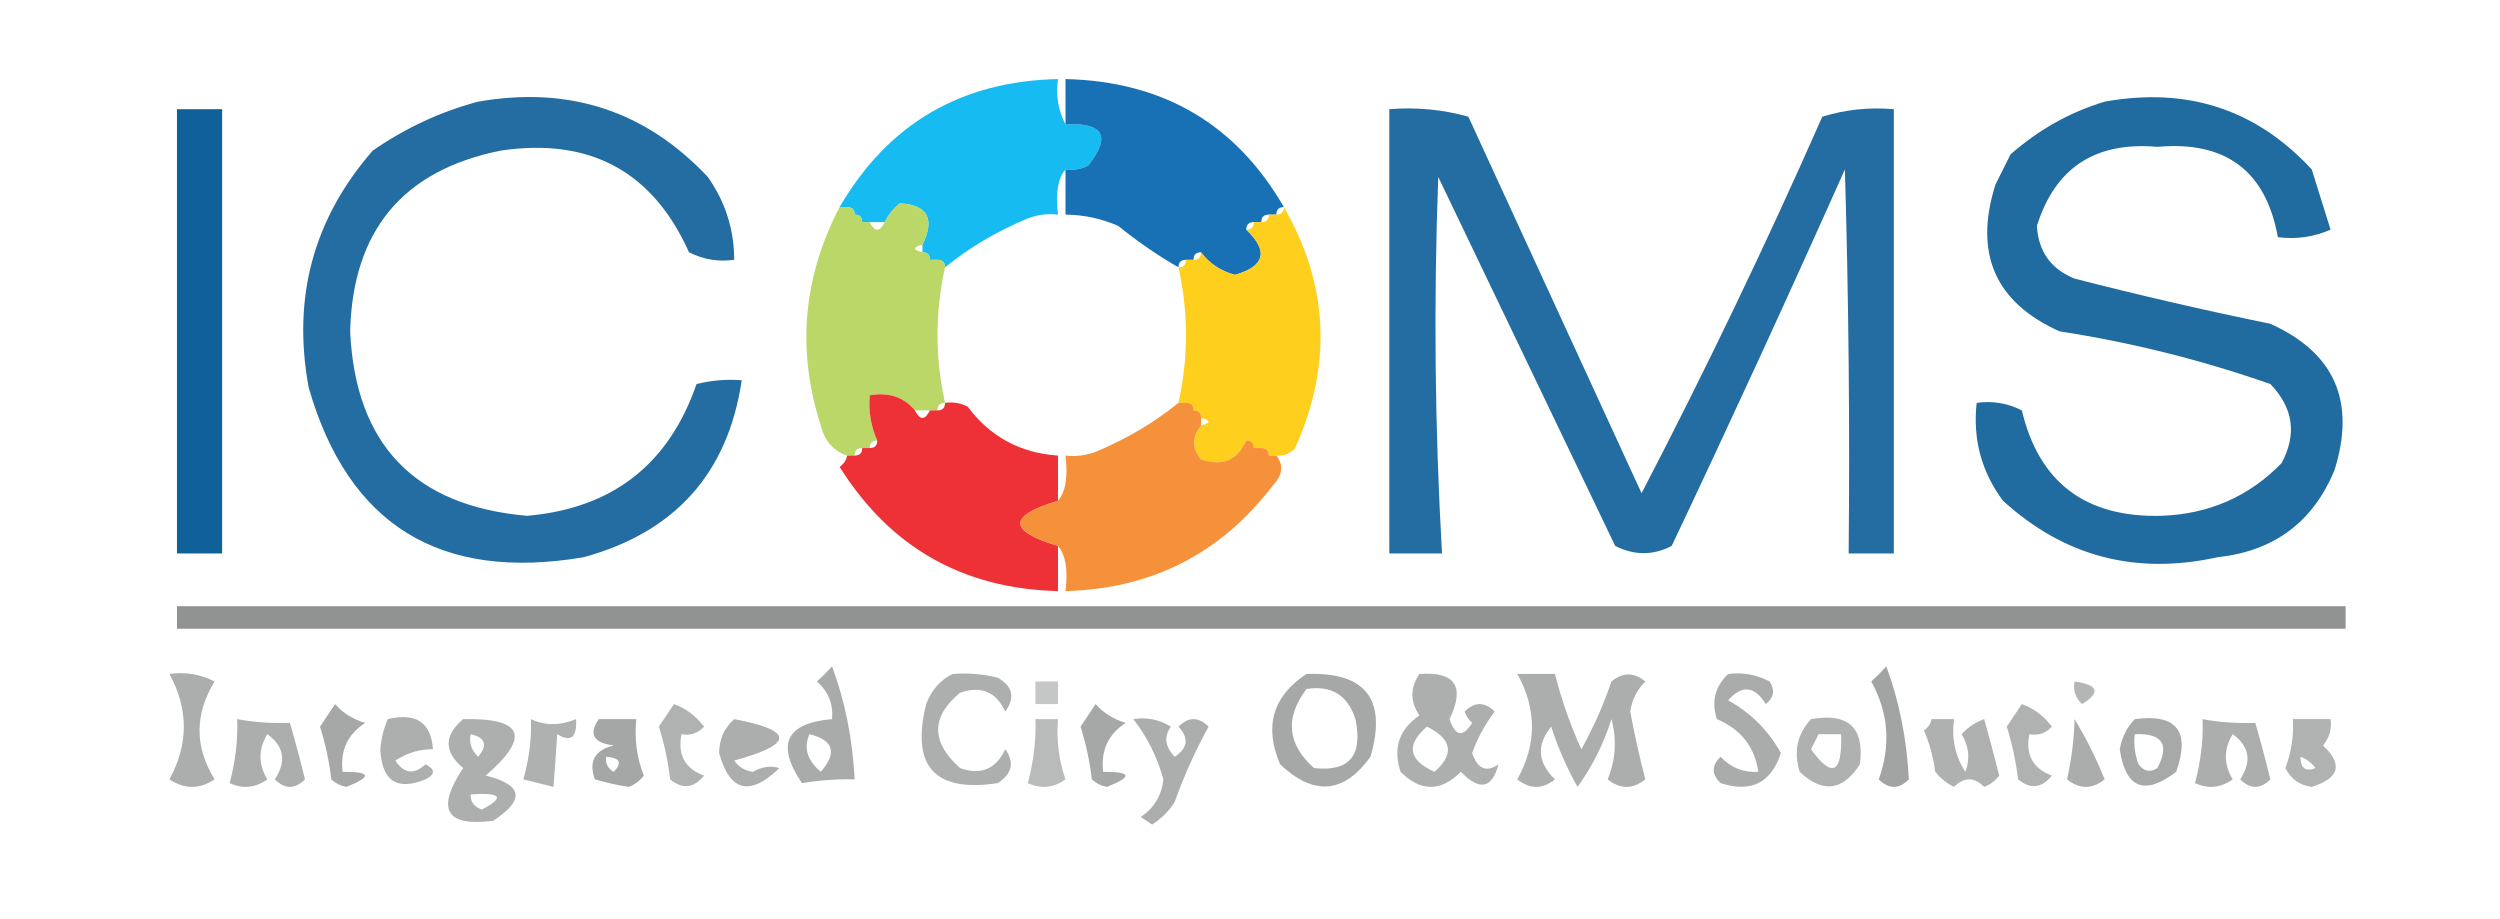 <?xml version="1.0" encoding="UTF-8"?>
<!DOCTYPE svg PUBLIC "-//W3C//DTD SVG 1.1//EN" "http://www.w3.org/Graphics/SVG/1.1/DTD/svg11.dtd">
<svg xmlns="http://www.w3.org/2000/svg" version="1.1" width="332px" height="122px" style="shape-rendering:geometricPrecision; text-rendering:geometricPrecision; image-rendering:optimizeQuality; fill-rule:evenodd; clip-rule:evenodd" xmlns:xlink="http://www.w3.org/1999/xlink">
<g><path style="opacity:0.913" fill="#00b5ef" d="M 141.5,16.5 C 146.587,16.285 147.587,18.118 144.5,22C 143.552,22.483 142.552,22.649 141.5,22.5C 140.487,23.659 140.153,25.659 140.5,28.5C 139.127,28.343 137.793,28.51 136.5,29C 132.391,30.709 128.725,32.876 125.5,35.5C 125.5,34.833 125.167,34.5 124.5,34.5C 124.167,34.5 123.833,34.5 123.5,34.5C 123.5,33.833 123.167,33.5 122.5,33.5C 122.5,33.167 122.5,32.833 122.5,32.5C 124.197,29.057 123.197,27.224 119.5,27C 118.619,27.708 117.953,28.542 117.5,29.5C 116.833,29.5 116.167,29.5 115.5,29.5C 115.167,29.5 114.833,29.5 114.5,29.5C 114.5,28.833 114.167,28.5 113.5,28.5C 113.5,27.833 113.167,27.5 112.5,27.5C 112.167,27.5 111.833,27.5 111.5,27.5C 117.937,16.444 127.604,10.777 140.5,10.5C 140.205,12.735 140.539,14.735 141.5,16.5 Z"/></g>
<g><path style="opacity:0.907" fill="#0262ae" d="M 170.5,27.5 C 169.833,27.5 169.5,27.833 169.5,28.5C 169.167,28.5 168.833,28.5 168.5,28.5C 167.833,28.5 167.5,28.833 167.5,29.5C 167.167,29.5 166.833,29.5 166.5,29.5C 165.833,29.5 165.5,29.833 165.5,30.5C 168.491,33.349 167.991,35.349 164,36.5C 162.107,35.992 160.607,34.992 159.5,33.5C 158.833,33.5 158.5,33.833 158.5,34.5C 158.167,34.5 157.833,34.5 157.5,34.5C 156.833,34.5 156.5,34.833 156.5,35.5C 153.732,33.913 151.065,32.08 148.5,30C 146.26,29.023 143.927,28.523 141.5,28.5C 141.5,26.5 141.5,24.5 141.5,22.5C 142.552,22.649 143.552,22.483 144.5,22C 147.587,18.118 146.587,16.285 141.5,16.5C 141.5,14.5 141.5,12.5 141.5,10.5C 154.461,10.805 164.128,16.472 170.5,27.5 Z"/></g>
<g><path style="opacity:0.857" fill="#005693" d="M 63.5,13.5 C 75.567,11.385 85.734,14.718 94,23.5C 96.332,26.822 97.498,30.488 97.5,34.5C 95.396,34.799 93.396,34.466 91.5,33.5C 86.672,22.749 78.339,18.249 66.5,20C 53.511,22.607 46.845,30.607 46.5,44C 47.197,59.03 55.03,67.196 70,68.5C 81.311,67.518 88.811,61.684 92.5,51C 94.473,50.505 96.473,50.338 98.5,50.5C 96.673,62.833 89.673,70.667 77.5,74C 58.431,77.234 46.265,69.734 41,51.5C 38.779,39.546 41.612,29.046 49.5,20C 53.877,16.975 58.544,14.808 63.5,13.5 Z"/></g>
<g><path style="opacity:0.872" fill="#005693" d="M 279.5,13.5 C 290.465,11.522 299.632,14.522 307,22.5C 307.834,25.172 308.668,27.839 309.5,30.5C 307.257,31.474 304.924,31.808 302.5,31.5C 300.909,22.689 295.576,18.689 286.5,19.5C 278.249,18.78 272.916,22.28 270.5,30C 270.698,33.401 272.365,35.734 275.5,37C 284.12,39.214 292.786,41.214 301.5,43C 310.062,46.848 312.895,53.348 310,62.5C 307.136,69.356 301.969,73.189 294.5,74C 283.604,76.402 274.104,73.902 266,66.5C 263.138,62.657 261.971,58.324 262.5,53.5C 264.604,53.201 266.604,53.534 268.5,54.5C 270.783,64.079 276.949,68.746 287,68.5C 293.324,68.286 298.658,65.953 303,61.5C 305.051,57.648 304.551,54.148 301.5,51C 292.411,47.816 283.078,45.483 273.5,44C 264.938,40.152 262.105,33.652 265,24.5C 265.667,23.167 266.333,21.833 267,20.5C 270.739,17.218 274.905,14.885 279.5,13.5 Z"/></g>
<g><path style="opacity:0.934" fill="#005693" d="M 23.5,14.5 C 25.5,14.5 27.5,14.5 29.5,14.5C 29.5,34.167 29.5,53.833 29.5,73.5C 27.5,73.5 25.5,73.5 23.5,73.5C 23.5,53.833 23.5,34.167 23.5,14.5 Z"/></g>
<g><path style="opacity:0.861" fill="#005693" d="M 184.5,14.5 C 188.106,14.211 191.606,14.544 195,15.5C 202.667,32.167 210.333,48.833 218,65.5C 226.529,49.108 234.529,32.441 242,15.5C 245.057,14.55 248.223,14.216 251.5,14.5C 251.5,34.167 251.5,53.833 251.5,73.5C 249.5,73.5 247.5,73.5 245.5,73.5C 245.667,56.497 245.5,39.497 245,22.5C 237.527,39.251 229.86,55.918 222,72.5C 219.534,73.777 217.034,73.777 214.5,72.5C 206.667,56.167 198.833,39.833 191,23.5C 190.377,40.176 190.544,56.843 191.5,73.5C 189.167,73.5 186.833,73.5 184.5,73.5C 184.5,53.833 184.5,34.167 184.5,14.5 Z"/></g>
<g><path style="opacity:0.913" fill="#b3d359" d="M 122.5,32.5 C 121.167,32.833 121.167,33.167 122.5,33.5C 123.167,33.5 123.5,33.833 123.5,34.5C 123.833,34.5 124.167,34.5 124.5,34.5C 125.167,34.5 125.5,34.833 125.5,35.5C 124.167,41.5 124.167,47.5 125.5,53.5C 124.833,53.5 124.5,53.833 124.5,54.5C 124.167,54.5 123.833,54.5 123.5,54.5C 122.833,54.5 122.167,54.5 121.5,54.5C 120.01,52.72 118.01,52.053 115.5,52.5C 115.325,54.621 115.659,56.621 116.5,58.5C 115.833,58.5 115.5,58.833 115.5,59.5C 115.167,59.5 114.833,59.5 114.5,59.5C 113.833,59.5 113.5,59.833 113.5,60.5C 113.167,60.5 112.833,60.5 112.5,60.5C 110.665,59.878 109.498,58.544 109,56.5C 105.788,46.522 106.621,36.855 111.5,27.5C 111.833,27.5 112.167,27.5 112.5,27.5C 113.167,27.5 113.5,27.833 113.5,28.5C 114.167,28.5 114.5,28.833 114.5,29.5C 114.833,29.5 115.167,29.5 115.5,29.5C 116.167,30.833 116.833,30.833 117.5,29.5C 117.953,28.542 118.619,27.708 119.5,27C 123.197,27.224 124.197,29.057 122.5,32.5 Z"/></g>
<g><path style="opacity:0.905" fill="#feca05" d="M 170.5,27.5 C 176.445,37.794 176.945,48.461 172,59.5C 171.329,60.252 170.496,60.586 169.5,60.5C 169.167,60.5 168.833,60.5 168.5,60.5C 168.5,59.833 168.167,59.5 167.5,59.5C 167.167,59.5 166.833,59.5 166.5,59.5C 166.5,58.833 166.167,58.5 165.5,58.5C 164.34,61.133 162.34,61.966 159.5,61C 158.272,59.51 158.272,58.01 159.5,56.5C 160.833,56.167 160.833,55.833 159.5,55.5C 159.5,54.833 159.167,54.5 158.5,54.5C 158.5,53.833 158.167,53.5 157.5,53.5C 157.167,53.5 156.833,53.5 156.5,53.5C 157.833,47.5 157.833,41.5 156.5,35.5C 157.167,35.5 157.5,35.167 157.5,34.5C 157.833,34.5 158.167,34.5 158.5,34.5C 159.167,34.5 159.5,34.167 159.5,33.5C 160.607,34.992 162.107,35.992 164,36.5C 167.991,35.349 168.491,33.349 165.5,30.5C 166.167,30.5 166.5,30.167 166.5,29.5C 166.833,29.5 167.167,29.5 167.5,29.5C 168.167,29.5 168.5,29.167 168.5,28.5C 168.833,28.5 169.167,28.5 169.5,28.5C 170.167,28.5 170.5,28.167 170.5,27.5 Z"/></g>
<g><path style="opacity:0.91" fill="#ec1c24" d="M 121.5,54.5 C 122.167,55.833 122.833,55.833 123.5,54.5C 123.833,54.5 124.167,54.5 124.5,54.5C 125.167,54.5 125.5,54.167 125.5,53.5C 126.552,53.35 127.552,53.517 128.5,54C 131.492,57.996 135.492,60.163 140.5,60.5C 140.5,62.5 140.5,64.5 140.5,66.5C 133.833,68.5 133.833,70.5 140.5,72.5C 140.5,74.5 140.5,76.5 140.5,78.5C 127.868,78.184 118.201,72.684 111.5,62C 112.056,61.617 112.389,61.117 112.5,60.5C 112.833,60.5 113.167,60.5 113.5,60.5C 114.167,60.5 114.5,60.167 114.5,59.5C 114.833,59.5 115.167,59.5 115.5,59.5C 116.167,59.5 116.5,59.167 116.5,58.5C 115.659,56.621 115.325,54.621 115.5,52.5C 118.01,52.053 120.01,52.72 121.5,54.5 Z"/></g>
<g><path style="opacity:0.903" fill="#f48626" d="M 156.5,53.5 C 156.833,53.5 157.167,53.5 157.5,53.5C 158.167,53.5 158.5,53.833 158.5,54.5C 159.167,54.5 159.5,54.833 159.5,55.5C 159.5,55.833 159.5,56.167 159.5,56.5C 158.272,58.01 158.272,59.51 159.5,61C 162.34,61.966 164.34,61.133 165.5,58.5C 166.167,58.5 166.5,58.833 166.5,59.5C 166.833,59.5 167.167,59.5 167.5,59.5C 168.167,59.5 168.5,59.833 168.5,60.5C 168.833,60.5 169.167,60.5 169.5,60.5C 170.501,61.789 170.334,63.122 169,64.5C 162.132,73.518 152.965,78.185 141.5,78.5C 141.847,75.659 141.513,73.659 140.5,72.5C 133.833,70.5 133.833,68.5 140.5,66.5C 141.513,65.341 141.847,63.341 141.5,60.5C 142.873,60.657 144.207,60.49 145.5,60C 149.609,58.291 153.275,56.124 156.5,53.5 Z"/></g>
<g><path style="opacity:0.748" fill="#6c6f6f" d="M 23.5,80.5 C 119.5,80.5 215.5,80.5 311.5,80.5C 311.5,81.5 311.5,82.5 311.5,83.5C 215.5,83.5 119.5,83.5 23.5,83.5C 23.5,82.5 23.5,81.5 23.5,80.5 Z"/></g>
<g><path style="opacity:0.584" fill="#6c6f6f" d="M 110.5,88.5 C 112.217,93.11 113.217,98.11 113.5,103.5C 111.211,103.442 108.878,103.609 106.5,104C 103.024,98.859 104.357,96.026 110.5,95.5C 110.672,93.508 110.005,91.841 108.5,90.5C 109.243,89.818 109.909,89.151 110.5,88.5 Z M 107.5,97.5 C 110.709,98.297 111.209,99.963 109,102.5C 107.192,100.967 106.692,99.3 107.5,97.5 Z"/></g>
<g><path style="opacity:0.629" fill="#6c6f6f" d="M 250.5,88.5 C 252.217,93.11 253.217,98.11 253.5,103.5C 252.167,104.833 250.833,104.833 249.5,103.5C 251.127,98.97 250.793,94.636 248.5,90.5C 249.243,89.818 249.909,89.151 250.5,88.5 Z"/></g>
<g><path style="opacity:0.56" fill="#6c6f6f" d="M 22.5,89.5 C 24.604,89.201 26.604,89.534 28.5,90.5C 25.833,94.833 25.833,99.167 28.5,103.5C 26.5,104.833 24.5,104.833 22.5,103.5C 25.047,98.839 25.047,94.172 22.5,89.5 Z"/></g>
<g><path style="opacity:0.551" fill="#6c6f6f" d="M 126.5,89.5 C 128.527,89.338 130.527,89.504 132.5,90C 134.497,91.153 134.83,92.653 133.5,94.5C 132.259,91.856 130.259,91.023 127.5,92C 123.614,95.202 123.614,98.535 127.5,102C 130.259,102.977 132.259,102.144 133.5,99.5C 134.754,101.259 134.421,102.759 132.5,104C 124.11,105.275 120.943,101.775 123,93.5C 123.69,91.65 124.856,90.316 126.5,89.5 Z"/></g>
<g><path style="opacity:0.599" fill="#6c6f6f" d="M 173.5,89.5 C 181.379,89.216 184.212,92.883 182,100.5C 178.478,105.398 174.478,105.731 170,101.5C 167.845,96.47 169.012,92.47 173.5,89.5 Z M 173.5,91.5 C 176.808,90.974 178.974,92.307 180,95.5C 181.023,100.344 179.189,102.511 174.5,102C 170.945,98.828 170.611,95.328 173.5,91.5 Z"/></g>
<g><path style="opacity:0.552" fill="#6c6f6f" d="M 188.5,89.5 C 193.255,89.156 194.588,91.156 192.5,95.5C 193.269,97.801 194.269,97.968 195.5,96C 195.043,95.586 194.709,95.086 194.5,94.5C 195.833,93.167 197.167,93.167 198.5,94.5C 197.218,96.179 196.218,98.013 195.5,100C 196.22,102.122 197.387,102.622 199,101.5C 198.155,104.731 196.488,105.064 194,102.5C 191.333,105.167 188.667,105.167 186,102.5C 184.959,99.364 185.793,96.864 188.5,95C 187.248,93.172 187.248,91.339 188.5,89.5 Z M 189.5,96.5 C 192.839,98.147 193.173,100.147 190.5,102.5C 187.025,100.916 186.692,98.916 189.5,96.5 Z"/></g>
<g><path style="opacity:0.56" fill="#6c6f6f" d="M 201.5,89.5 C 203.167,89.5 204.833,89.5 206.5,89.5C 207.36,92.911 208.526,96.244 210,99.5C 211.608,96.618 212.941,93.618 214,90.5C 215.494,89.253 216.994,89.253 218.5,90.5C 217.389,91.611 216.722,92.945 216.5,94.5C 217.061,97.535 217.727,100.535 218.5,103.5C 216.833,104.833 215.167,104.833 213.5,103.5C 214.562,100.897 214.728,98.231 214,95.5C 212.973,98.754 211.473,101.754 209.5,104.5C 208.063,101.959 206.897,99.292 206,96.5C 204.017,98.93 204.183,101.263 206.5,103.5C 204.833,104.833 203.167,104.833 201.5,103.5C 204.093,98.835 204.093,94.169 201.5,89.5 Z"/></g>
<g><path style="opacity:0.571" fill="#6c6f6f" d="M 229.5,89.5 C 231.467,89.261 233.301,89.594 235,90.5C 235.749,91.635 235.583,92.635 234.5,93.5C 232.991,91.085 231.324,90.918 229.5,93C 232.513,94.679 234.846,97.013 236.5,100C 235.214,103.976 232.547,105.31 228.5,104C 227.269,102.817 227.269,101.651 228.5,100.5C 229.85,101.95 231.516,102.617 233.5,102.5C 233.028,99.185 231.195,96.851 228,95.5C 227.252,93.16 227.752,91.16 229.5,89.5 Z"/></g>
<g><path style="opacity:0.397" fill="#6c6f6f" d="M 137.5,90.5 C 138.5,90.5 139.5,90.5 140.5,90.5C 140.5,91.5 140.5,92.5 140.5,93.5C 139.5,93.5 138.5,93.5 137.5,93.5C 137.5,92.5 137.5,91.5 137.5,90.5 Z"/></g>
<g><path style="opacity:0.509" fill="#6c6f6f" d="M 275.5,90.5 C 278.674,90.952 279.007,91.952 276.5,93.5C 275.614,92.675 275.281,91.675 275.5,90.5 Z"/></g>
<g><path style="opacity:0.598" fill="#6c6f6f" d="M 44.5,93.5 C 45.534,94.687 46.867,95.52 48.5,96C 46.162,97.508 45.162,99.675 45.5,102.5C 49.276,102.469 49.443,103.136 46,104.5C 45.228,104.355 44.561,104.022 44,103.5C 43.713,101.109 43.213,98.776 42.5,96.5C 43.193,95.482 43.859,94.482 44.5,93.5 Z"/></g>
<g><path style="opacity:0.532" fill="#6c6f6f" d="M 89.5,93.5 C 91.078,94.066 92.412,95.066 93.5,96.5C 92.675,97.386 91.675,97.719 90.5,97.5C 89.965,100.238 90.965,102.072 93.5,103C 92.135,104.682 90.635,104.849 89,103.5C 88.713,101.109 88.213,98.776 87.5,96.5C 88.192,95.482 88.859,94.482 89.5,93.5 Z"/></g>
<g><path style="opacity:0.598" fill="#6c6f6f" d="M 145.5,93.5 C 146.534,94.687 147.867,95.52 149.5,96C 147.162,97.508 146.162,99.675 146.5,102.5C 150.276,102.469 150.443,103.136 147,104.5C 146.228,104.355 145.561,104.022 145,103.5C 144.713,101.109 144.213,98.776 143.5,96.5C 144.193,95.482 144.859,94.482 145.5,93.5 Z"/></g>
<g><path style="opacity:0.532" fill="#6c6f6f" d="M 268.5,93.5 C 270.078,94.066 271.412,95.066 272.5,96.5C 271.675,97.386 270.675,97.719 269.5,97.5C 268.965,100.238 269.965,102.072 272.5,103C 271.135,104.682 269.635,104.849 268,103.5C 267.713,101.109 267.213,98.776 266.5,96.5C 267.193,95.482 267.859,94.482 268.5,93.5 Z"/></g>
<g><path style="opacity:0.566" fill="#6c6f6f" d="M 31.5,95.5 C 33.681,95.914 36.015,96.081 38.5,96C 39.218,98.461 39.885,100.961 40.5,103.5C 39.167,104.833 37.833,104.833 36.5,103.5C 38.062,101.099 37.729,99.099 35.5,97.5C 34.294,99.484 34.294,101.484 35.5,103.5C 33.925,104.631 32.259,104.798 30.5,104C 31.273,101.061 31.606,98.228 31.5,95.5 Z"/></g>
<g><path style="opacity:0.551" fill="#6c6f6f" d="M 51.5,95.5 C 55.241,94.599 57.241,95.932 57.5,99.5C 55.692,99.491 54.025,99.991 52.5,101C 53.649,102.744 54.983,102.911 56.5,101.5C 57.833,102.167 57.833,102.833 56.5,103.5C 52.705,105.054 50.705,103.721 50.5,99.5C 50.623,98.076 50.957,96.742 51.5,95.5 Z"/></g>
<g><path style="opacity:0.553" fill="#6c6f6f" d="M 61.5,95.5 C 69.499,95.319 70.499,97.819 64.5,103C 69.436,104.209 69.769,106.209 65.5,109C 59.2,109.822 57.867,107.489 61.5,102C 58.939,99.844 58.939,97.677 61.5,95.5 Z M 62.5,97.5 C 64.465,97.948 64.798,98.948 63.5,100.5C 62.614,99.675 62.281,98.675 62.5,97.5 Z M 62.5,105.5 C 66.588,105.218 67.088,105.885 64,107.5C 62.97,107.164 62.47,106.497 62.5,105.5 Z"/></g>
<g><path style="opacity:0.542" fill="#6c6f6f" d="M 70.5,95.5 C 72.389,96.38 74.389,96.38 76.5,95.5C 76.646,97.942 75.813,98.609 74,97.5C 73.843,99.995 73.676,102.328 73.5,104.5C 72.167,104.167 70.833,103.833 69.5,103.5C 70.281,100.701 70.614,98.034 70.5,95.5 Z"/></g>
<g><path style="opacity:0.606" fill="#6c6f6f" d="M 79.5,95.5 C 81.167,95.5 82.833,95.5 84.5,95.5C 84.232,98.119 84.565,100.619 85.5,103C 84.975,103.692 84.308,104.192 83.5,104.5C 82.033,104.277 80.533,103.944 79,103.5C 78.135,101.112 78.968,99.612 81.5,99C 78.81,98.665 78.144,97.499 79.5,95.5 Z M 80.5,100.5 C 82.337,100.639 82.67,101.306 81.5,102.5C 80.703,102.043 80.369,101.376 80.5,100.5 Z"/></g>
<g><path style="opacity:0.564" fill="#6c6f6f" d="M 97.5,95.5 C 105.464,96.996 105.464,98.829 97.5,101C 98.108,101.87 98.941,102.37 100,102.5C 101.162,101.813 102.328,101.647 103.5,102C 99.576,105.799 96.909,105.132 95.5,100C 95.519,98.167 96.185,96.667 97.5,95.5 Z"/></g>
<g><path style="opacity:0.48" fill="#6c6f6f" d="M 137.5,95.5 C 138.5,95.5 139.5,95.5 140.5,95.5C 140.274,98.249 140.607,100.916 141.5,103.5C 139.926,104.631 138.259,104.798 136.5,104C 137.272,101.061 137.606,98.228 137.5,95.5 Z"/></g>
<g><path style="opacity:0.564" fill="#6c6f6f" d="M 150.5,95.5 C 152.288,95.215 153.955,95.548 155.5,96.5C 154.54,97.812 154.706,99.146 156,100.5C 157.744,99.351 157.911,98.017 156.5,96.5C 157.833,95.167 159.167,95.167 160.5,96.5C 158.726,99.715 157.226,103.048 156,106.5C 155.221,107.728 154.221,108.728 153,109.5C 152.5,109.167 152,108.833 151.5,108.5C 153.27,107.293 154.27,105.626 154.5,103.5C 153.67,100.506 152.336,97.839 150.5,95.5 Z"/></g>
<g><path style="opacity:0.546" fill="#6c6f6f" d="M 240.5,95.5 C 245.459,94.628 247.625,96.628 247,101.5C 244.718,105.041 242.051,105.374 239,102.5C 238.167,99.829 238.667,97.496 240.5,95.5 Z M 241.5,97.5 C 242.5,97.5 243.5,97.5 244.5,97.5C 244.659,102.735 243.326,103.401 240.5,99.5C 240.863,98.817 241.196,98.15 241.5,97.5 Z"/></g>
<g><path style="opacity:0.541" fill="#6c6f6f" d="M 256.5,95.5 C 257.5,95.5 258.5,95.5 259.5,95.5C 259.148,98.073 259.648,100.406 261,102.5C 261.651,100.765 261.485,99.098 260.5,97.5C 261.328,96.585 262.328,95.919 263.5,95.5C 264.214,98.027 264.88,100.527 265.5,103C 264.975,103.692 264.308,104.192 263.5,104.5C 262.167,103.167 260.833,103.167 259.5,104.5C 258.522,104.023 257.689,103.357 257,102.5C 256.749,100.567 256.249,98.734 255.5,97C 256.056,96.617 256.389,96.117 256.5,95.5 Z"/></g>
<g><path style="opacity:0.573" fill="#6c6f6f" d="M 275.5,95.5 C 276.982,97.91 278.315,100.577 279.5,103.5C 277.833,104.833 276.167,104.833 274.5,103.5C 275.111,100.764 275.445,98.098 275.5,95.5 Z"/></g>
<g><path style="opacity:0.595" fill="#6c6f6f" d="M 283.5,95.5 C 289.067,94.753 290.9,97.087 289,102.5C 284.777,105.705 282.277,104.705 281.5,99.5C 281.803,97.886 282.47,96.552 283.5,95.5 Z M 283.5,97.5 C 287.161,97.35 288.161,98.85 286.5,102C 285.551,102.617 284.718,102.451 284,101.5C 283.51,100.207 283.343,98.873 283.5,97.5 Z"/></g>
<g><path style="opacity:0.566" fill="#6c6f6f" d="M 292.5,95.5 C 294.681,95.914 297.015,96.081 299.5,96C 300.218,98.461 300.885,100.961 301.5,103.5C 300.167,104.833 298.833,104.833 297.5,103.5C 299.062,101.099 298.729,99.099 296.5,97.5C 295.294,99.484 295.294,101.484 296.5,103.5C 294.926,104.631 293.259,104.798 291.5,104C 292.272,101.061 292.606,98.228 292.5,95.5 Z"/></g>
<g><path style="opacity:0.536" fill="#6c6f6f" d="M 304.5,95.5 C 306.167,95.5 307.833,95.5 309.5,95.5C 309.67,96.822 309.337,97.989 308.5,99C 311.177,101.514 310.677,103.347 307,104.5C 305.379,104.275 304.212,103.442 303.5,102C 304.287,99.901 304.62,97.734 304.5,95.5 Z M 305.5,100.5 C 306.289,100.783 306.956,101.283 307.5,102C 306.184,102.528 305.517,102.028 305.5,100.5 Z"/></g>
</svg>
